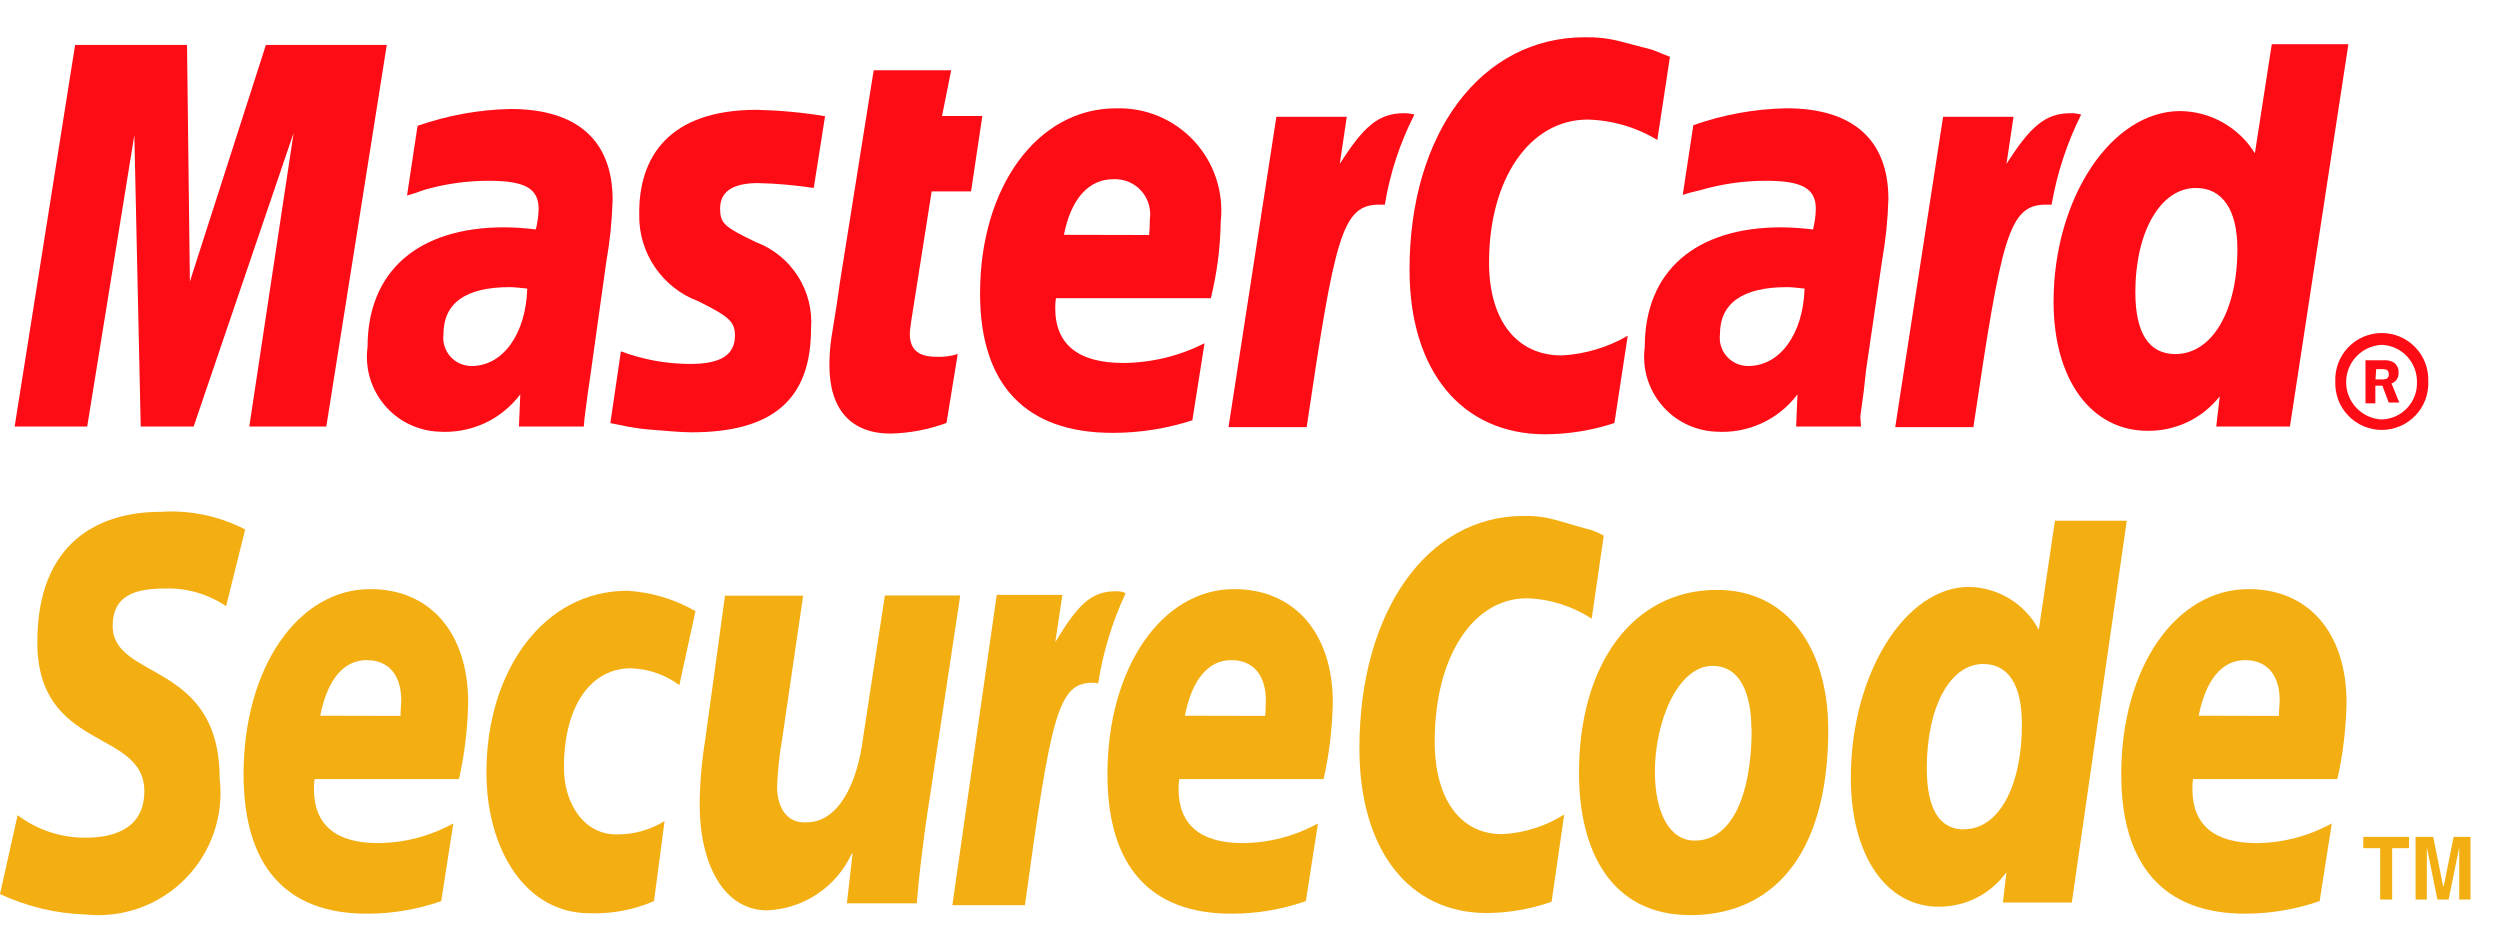 <svg width="42" height="16" viewBox="0 0 42 16" fill="none" xmlns="http://www.w3.org/2000/svg">
<g clip-path="url(#clip0_884_56220)">
<path fill-rule="evenodd" clip-rule="evenodd" d="M39.233 6.409C39.229 6.303 39.246 6.198 39.283 6.1C39.32 6.001 39.377 5.911 39.45 5.835C39.523 5.759 39.61 5.699 39.707 5.657C39.804 5.616 39.908 5.595 40.014 5.595C40.119 5.595 40.224 5.616 40.32 5.657C40.417 5.699 40.505 5.759 40.578 5.835C40.651 5.911 40.708 6.001 40.745 6.1C40.782 6.198 40.799 6.303 40.795 6.409C40.799 6.514 40.782 6.619 40.745 6.718C40.708 6.816 40.651 6.906 40.578 6.982C40.505 7.058 40.417 7.119 40.32 7.16C40.224 7.201 40.119 7.223 40.014 7.223C39.908 7.223 39.804 7.201 39.707 7.16C39.61 7.119 39.523 7.058 39.45 6.982C39.377 6.906 39.32 6.816 39.283 6.718C39.246 6.619 39.229 6.514 39.233 6.409V6.409ZM40.014 7.047C40.175 7.042 40.328 6.974 40.439 6.856C40.55 6.739 40.61 6.582 40.605 6.42C40.608 6.259 40.547 6.104 40.437 5.986C40.327 5.869 40.175 5.8 40.014 5.793C39.853 5.801 39.7 5.87 39.589 5.987C39.477 6.104 39.415 6.259 39.415 6.42C39.415 6.582 39.477 6.737 39.589 6.854C39.7 6.97 39.853 7.04 40.014 7.047V7.047ZM39.907 6.776H39.74V6.053H40.036C40.097 6.046 40.16 6.059 40.214 6.088C40.242 6.108 40.264 6.135 40.278 6.166C40.293 6.197 40.299 6.232 40.296 6.266C40.298 6.304 40.287 6.342 40.266 6.374C40.244 6.406 40.214 6.43 40.178 6.443L40.308 6.763H40.13L40.024 6.479H39.906V6.775L39.907 6.776ZM39.907 6.374H40.002C40.034 6.377 40.067 6.373 40.097 6.363C40.109 6.353 40.119 6.34 40.125 6.326C40.132 6.311 40.134 6.296 40.132 6.28C40.132 6.267 40.129 6.254 40.123 6.242C40.117 6.23 40.108 6.22 40.097 6.212C40.066 6.203 40.034 6.199 40.002 6.201H39.92L39.908 6.378L39.907 6.374Z" fill="#FD0C15"/>
<path fill-rule="evenodd" clip-rule="evenodd" d="M28.055 0.956L27.843 2.352C27.489 2.137 27.086 2.019 26.672 2.009C25.702 2.009 25.016 3.002 25.016 4.41C25.016 5.379 25.477 5.971 26.235 5.971C26.626 5.951 27.007 5.837 27.346 5.64L27.122 7.107C26.747 7.23 26.356 7.294 25.962 7.296C24.555 7.296 23.68 6.232 23.68 4.529C23.68 2.234 24.886 0.626 26.625 0.626C26.824 0.622 27.023 0.644 27.216 0.694L27.758 0.836C27.9 0.895 27.935 0.904 28.053 0.954L28.055 0.956Z" fill="#FD0C15"/>
<path fill-rule="evenodd" clip-rule="evenodd" d="M23.714 1.914C23.672 1.904 23.628 1.9 23.584 1.902C23.158 1.902 22.907 2.127 22.508 2.754L22.626 1.962H21.443L20.639 7.176H21.952C22.426 3.982 22.543 3.438 23.171 3.438H23.265C23.352 2.911 23.519 2.4 23.762 1.925L23.715 1.912L23.714 1.914Z" fill="#FD0C15"/>
<path fill-rule="evenodd" clip-rule="evenodd" d="M15.897 7.107C15.597 7.217 15.281 7.277 14.962 7.284C14.3 7.284 13.934 6.882 13.934 6.137C13.934 5.979 13.946 5.82 13.969 5.663L14.051 5.155L14.111 4.741L14.678 1.18H15.98L15.826 1.949H16.503L16.314 3.215H15.652L15.309 5.391C15.297 5.486 15.285 5.556 15.285 5.604C15.285 5.875 15.427 5.994 15.735 5.994C15.855 6 15.975 5.984 16.09 5.947L15.901 7.106L15.897 7.107Z" fill="#FD0C15"/>
<path fill-rule="evenodd" clip-rule="evenodd" d="M10.739 3.605C10.733 3.921 10.826 4.23 11.004 4.491C11.182 4.752 11.436 4.951 11.732 5.061C12.252 5.321 12.347 5.403 12.347 5.64C12.347 5.96 12.111 6.114 11.602 6.114C11.202 6.115 10.805 6.043 10.431 5.902L10.254 7.108L10.313 7.12L10.55 7.168C10.632 7.179 10.739 7.203 10.892 7.215C11.2 7.239 11.448 7.263 11.614 7.263C12.986 7.263 13.625 6.707 13.625 5.524C13.65 5.214 13.573 4.904 13.406 4.642C13.24 4.38 12.993 4.179 12.702 4.069C12.16 3.809 12.098 3.75 12.098 3.502C12.098 3.218 12.311 3.076 12.737 3.076C13.05 3.083 13.362 3.111 13.671 3.158L13.861 1.952C13.482 1.889 13.098 1.854 12.714 1.845C11.236 1.845 10.727 2.638 10.739 3.606V3.605Z" fill="#FD0C15"/>
<path fill-rule="evenodd" clip-rule="evenodd" d="M38.475 7.166H37.233L37.292 6.658C37.148 6.84 36.965 6.987 36.756 7.088C36.547 7.188 36.317 7.24 36.085 7.238C35.127 7.238 34.5 6.374 34.5 5.071C34.5 3.332 35.47 1.866 36.629 1.866C36.881 1.869 37.128 1.935 37.347 2.06C37.566 2.184 37.75 2.361 37.882 2.575L38.166 0.742H39.453L38.471 7.165L38.475 7.166ZM36.547 5.948C37.162 5.948 37.588 5.226 37.588 4.187C37.588 3.525 37.339 3.158 36.89 3.158C36.298 3.158 35.874 3.891 35.874 4.908C35.874 5.594 36.099 5.949 36.551 5.949L36.547 5.948Z" fill="#FD0C15"/>
<path fill-rule="evenodd" clip-rule="evenodd" d="M20.037 7.059C19.601 7.201 19.146 7.273 18.689 7.272C17.233 7.272 16.465 6.468 16.465 4.93C16.465 3.133 17.434 1.82 18.747 1.82C18.993 1.812 19.238 1.857 19.465 1.952C19.691 2.047 19.895 2.19 20.062 2.37C20.229 2.551 20.355 2.765 20.432 2.999C20.509 3.232 20.535 3.479 20.508 3.724C20.502 4.158 20.446 4.589 20.342 5.01H17.74C17.731 5.065 17.727 5.12 17.728 5.176C17.728 5.79 18.118 6.098 18.875 6.098C19.348 6.094 19.814 5.98 20.236 5.767L20.033 7.053L20.037 7.059ZM19.305 3.948C19.314 3.862 19.318 3.775 19.317 3.688C19.33 3.601 19.324 3.513 19.298 3.429C19.273 3.345 19.229 3.268 19.171 3.203C19.112 3.138 19.039 3.087 18.958 3.054C18.877 3.021 18.79 3.006 18.702 3.011C18.288 3.011 17.992 3.342 17.874 3.945L19.305 3.948Z" fill="#FD0C15"/>
<path fill-rule="evenodd" clip-rule="evenodd" d="M5.489 7.166H4.188L4.933 2.233L3.253 7.166H2.364L2.257 2.269L1.465 7.166H0.246L1.262 0.755H3.142L3.19 4.729L4.467 0.755H6.498L5.482 7.166H5.489Z" fill="#FD0C15"/>
<path fill-rule="evenodd" clip-rule="evenodd" d="M8.858 4.848C8.716 4.836 8.655 4.824 8.562 4.824C7.817 4.824 7.45 5.095 7.45 5.616C7.442 5.683 7.448 5.751 7.468 5.816C7.488 5.88 7.522 5.94 7.566 5.99C7.611 6.04 7.666 6.081 7.728 6.108C7.79 6.135 7.857 6.149 7.924 6.149C8.445 6.149 8.835 5.616 8.858 4.848H8.858ZM9.806 7.166H8.718L8.741 6.625C8.583 6.835 8.375 7.003 8.135 7.113C7.895 7.222 7.632 7.27 7.369 7.252C7.195 7.244 7.024 7.201 6.867 7.124C6.71 7.047 6.571 6.938 6.459 6.804C6.346 6.67 6.263 6.514 6.214 6.347C6.165 6.179 6.152 6.003 6.175 5.83C6.175 4.553 7.027 3.819 8.47 3.819C8.648 3.82 8.825 3.832 9.002 3.855C9.03 3.742 9.046 3.627 9.049 3.511C9.049 3.169 8.825 3.037 8.21 3.037C7.842 3.037 7.475 3.089 7.122 3.191L6.956 3.25L6.838 3.285L7.015 2.114C7.517 1.938 8.045 1.842 8.577 1.831C9.7 1.831 10.292 2.363 10.292 3.356C10.282 3.705 10.247 4.053 10.186 4.397L9.926 6.254L9.878 6.585L9.843 6.845L9.819 7.034L9.808 7.164L9.806 7.166Z" fill="#FD0C15"/>
<path fill-rule="evenodd" clip-rule="evenodd" d="M30.315 4.848C30.185 4.836 30.112 4.824 30.019 4.824C29.274 4.824 28.895 5.095 28.895 5.616C28.887 5.683 28.893 5.751 28.913 5.816C28.933 5.88 28.967 5.94 29.012 5.99C29.057 6.04 29.112 6.081 29.174 6.108C29.235 6.135 29.302 6.149 29.369 6.149C29.902 6.149 30.292 5.616 30.317 4.848H30.315ZM31.263 7.166H30.175L30.198 6.625C30.04 6.835 29.832 7.003 29.592 7.113C29.352 7.222 29.089 7.27 28.826 7.252C28.652 7.244 28.481 7.201 28.324 7.124C28.167 7.047 28.028 6.938 27.916 6.804C27.803 6.67 27.72 6.514 27.671 6.347C27.622 6.179 27.609 6.003 27.632 5.83C27.632 4.553 28.484 3.819 29.927 3.819C30.105 3.821 30.282 3.833 30.459 3.855C30.487 3.742 30.503 3.627 30.506 3.511C30.506 3.169 30.282 3.037 29.667 3.037C29.299 3.037 28.932 3.089 28.579 3.191L28.389 3.238L28.27 3.274L28.448 2.103C28.95 1.926 29.477 1.83 30.009 1.819C31.133 1.819 31.725 2.351 31.725 3.345C31.715 3.694 31.679 4.042 31.618 4.385L31.348 6.231L31.312 6.562L31.277 6.822L31.253 6.999L31.265 7.164L31.263 7.166Z" fill="#FD0C15"/>
<path fill-rule="evenodd" clip-rule="evenodd" d="M34.915 1.914C34.873 1.904 34.829 1.9 34.785 1.902C34.359 1.902 34.108 2.127 33.709 2.754L33.827 1.962H32.644L31.84 7.176H33.153C33.627 3.982 33.744 3.438 34.372 3.438H34.467C34.558 2.912 34.725 2.403 34.963 1.925L34.915 1.912V1.914Z" fill="#FD0C15"/>
<path fill-rule="evenodd" clip-rule="evenodd" d="M29.428 12.24C29.428 13.423 29.061 14.121 28.48 14.121C28.054 14.132 27.802 13.66 27.802 12.961C27.802 12.133 28.181 11.187 28.772 11.187C29.257 11.187 29.423 11.696 29.423 12.24L29.428 12.24ZM30.714 12.252C30.714 10.939 30.063 9.91 28.845 9.91C27.437 9.91 26.527 11.152 26.527 12.985C26.527 14.298 27.069 15.374 28.396 15.374C29.733 15.374 30.715 14.426 30.715 12.251L30.714 12.252Z" fill="#F3AE12"/>
<path fill-rule="evenodd" clip-rule="evenodd" d="M26.943 8.999L26.74 10.394C26.416 10.182 26.04 10.063 25.652 10.051C24.741 10.051 24.103 11.044 24.103 12.452C24.103 13.423 24.529 14.014 25.238 14.014C25.608 13.995 25.966 13.881 26.279 13.683L26.067 15.149C25.717 15.273 25.349 15.336 24.978 15.339C23.665 15.339 22.838 14.274 22.838 12.571C22.838 10.277 23.974 8.668 25.594 8.668C25.777 8.663 25.959 8.686 26.136 8.735L26.632 8.878C26.74 8.902 26.843 8.942 26.939 8.996L26.943 8.999Z" fill="#F3AE12"/>
<path fill-rule="evenodd" clip-rule="evenodd" d="M18.865 9.945C18.823 9.935 18.779 9.931 18.735 9.934C18.333 9.934 18.108 10.159 17.729 10.786L17.848 9.994H16.745L16 15.207H17.219C17.656 12.014 17.775 11.47 18.354 11.47C18.386 11.47 18.418 11.474 18.449 11.482C18.53 10.958 18.686 10.448 18.91 9.968L18.863 9.944L18.865 9.945Z" fill="#F3AE12"/>
<path fill-rule="evenodd" clip-rule="evenodd" d="M34.808 15.162H33.649L33.708 14.653C33.578 14.833 33.408 14.98 33.21 15.081C33.013 15.181 32.794 15.234 32.572 15.233C31.685 15.233 31.094 14.369 31.094 13.066C31.094 11.327 32.005 9.86 33.081 9.86C33.323 9.865 33.559 9.934 33.765 10.061C33.971 10.188 34.139 10.367 34.252 10.581L34.523 8.748H35.73L34.807 15.159L34.808 15.162ZM32.999 13.931C33.578 13.931 33.968 13.21 33.968 12.171C33.968 11.508 33.743 11.155 33.318 11.155C32.762 11.155 32.37 11.876 32.37 12.905C32.37 13.591 32.582 13.934 32.996 13.934L32.999 13.931Z" fill="#F3AE12"/>
<path fill-rule="evenodd" clip-rule="evenodd" d="M7.415 15.138C7.012 15.279 6.589 15.351 6.162 15.35C4.801 15.35 4.092 14.546 4.092 13.008C4.092 11.223 5.003 9.897 6.221 9.897C7.226 9.897 7.865 10.631 7.865 11.802C7.857 12.235 7.806 12.666 7.711 13.088H5.286C5.277 13.143 5.273 13.198 5.274 13.253C5.274 13.857 5.641 14.164 6.351 14.164C6.794 14.161 7.229 14.047 7.616 13.833L7.413 15.134L7.415 15.138ZM6.729 12.027C6.729 11.921 6.741 11.824 6.741 11.767C6.741 11.341 6.528 11.09 6.161 11.09C5.77 11.09 5.499 11.421 5.38 12.024L6.729 12.027Z" fill="#F3AE12"/>
<path fill-rule="evenodd" clip-rule="evenodd" d="M21.94 15.138C21.538 15.279 21.114 15.351 20.687 15.35C19.315 15.35 18.605 14.546 18.605 13.008C18.605 11.223 19.516 9.897 20.734 9.897C21.74 9.897 22.391 10.631 22.391 11.802C22.383 12.235 22.332 12.666 22.237 13.088H19.812C19.803 13.143 19.799 13.198 19.8 13.253C19.8 13.857 20.167 14.164 20.877 14.164C21.32 14.161 21.755 14.047 22.142 13.833L21.939 15.134L21.94 15.138ZM21.255 12.027C21.263 11.941 21.267 11.854 21.266 11.767C21.266 11.341 21.053 11.09 20.686 11.09C20.296 11.09 20.024 11.421 19.906 12.024L21.255 12.027Z" fill="#F3AE12"/>
<path fill-rule="evenodd" clip-rule="evenodd" d="M38.972 15.138C38.569 15.277 38.145 15.349 37.718 15.35C36.358 15.35 35.637 14.546 35.637 13.008C35.637 11.223 36.547 9.897 37.778 9.897C38.783 9.897 39.422 10.631 39.422 11.802C39.414 12.235 39.363 12.666 39.268 13.088H36.843C36.835 13.143 36.831 13.198 36.832 13.253C36.832 13.857 37.198 14.164 37.908 14.164C38.351 14.161 38.786 14.047 39.174 13.833L38.971 15.134L38.972 15.138ZM38.286 12.027C38.286 11.921 38.299 11.824 38.299 11.767C38.299 11.341 38.085 11.09 37.719 11.09C37.329 11.09 37.057 11.421 36.938 12.024L38.286 12.027Z" fill="#F3AE12"/>
<path fill-rule="evenodd" clip-rule="evenodd" d="M3.795 10.182C3.496 9.98 3.141 9.877 2.78 9.887C2.283 9.887 1.893 9.993 1.893 10.514C1.893 11.436 3.69 11.093 3.69 13.08C3.727 13.386 3.693 13.697 3.593 13.989C3.493 14.281 3.328 14.546 3.111 14.765C2.894 14.985 2.63 15.152 2.339 15.256C2.049 15.359 1.738 15.396 1.431 15.363C0.936 15.347 0.449 15.23 0 15.02L0.296 13.695C0.626 13.944 1.029 14.077 1.443 14.073C1.834 14.073 2.425 13.967 2.425 13.293C2.425 12.24 0.627 12.63 0.627 10.787C0.627 9.094 1.679 8.599 2.697 8.599C3.189 8.566 3.681 8.668 4.119 8.895L3.799 10.182L3.795 10.182Z" fill="#F3AE12"/>
<path fill-rule="evenodd" clip-rule="evenodd" d="M10.987 15.139C10.644 15.287 10.272 15.357 9.899 15.342C8.834 15.342 8.172 14.278 8.172 12.976C8.172 11.273 9.13 9.925 10.537 9.925C10.941 9.948 11.334 10.065 11.684 10.268L11.413 11.51C11.177 11.335 10.892 11.236 10.597 11.227C9.947 11.227 9.474 11.83 9.474 12.894C9.474 13.51 9.817 14.018 10.35 14.018C10.637 14.023 10.92 13.945 11.165 13.794L10.987 15.139Z" fill="#F3AE12"/>
<path fill-rule="evenodd" clip-rule="evenodd" d="M15.555 13.828C15.496 14.277 15.437 14.715 15.402 15.176H14.228L14.323 14.336H14.312C14.186 14.611 13.987 14.847 13.736 15.016C13.485 15.185 13.192 15.281 12.889 15.294C12.156 15.294 11.754 14.514 11.754 13.508C11.758 13.143 11.79 12.78 11.849 12.42L12.18 10.007H13.493L13.138 12.432C13.092 12.694 13.065 12.959 13.055 13.224C13.055 13.532 13.197 13.839 13.552 13.815C14.084 13.815 14.404 13.165 14.5 12.393L14.866 10.004H16.132L15.555 13.828Z" fill="#F3AE12"/>
<path fill-rule="evenodd" clip-rule="evenodd" d="M40.19 15.112H39.987V14.249H39.703V14.06H40.472V14.249H40.188V15.112H40.19Z" fill="#F3AE12"/>
<path fill-rule="evenodd" clip-rule="evenodd" d="M41.504 15.112H41.315V14.236L41.137 15.112H40.948L40.771 14.236V15.112H40.582V14.059H40.878L41.044 14.887H41.055L41.221 14.059H41.505V15.112H41.504Z" fill="#F3AE12"/>
</g>
<defs>
<clipPath id="clip0_884_56220">
<rect width="41.504" height="14.75" fill="white" transform="translate(0 0.625)"/>
</clipPath>
</defs>
</svg>
